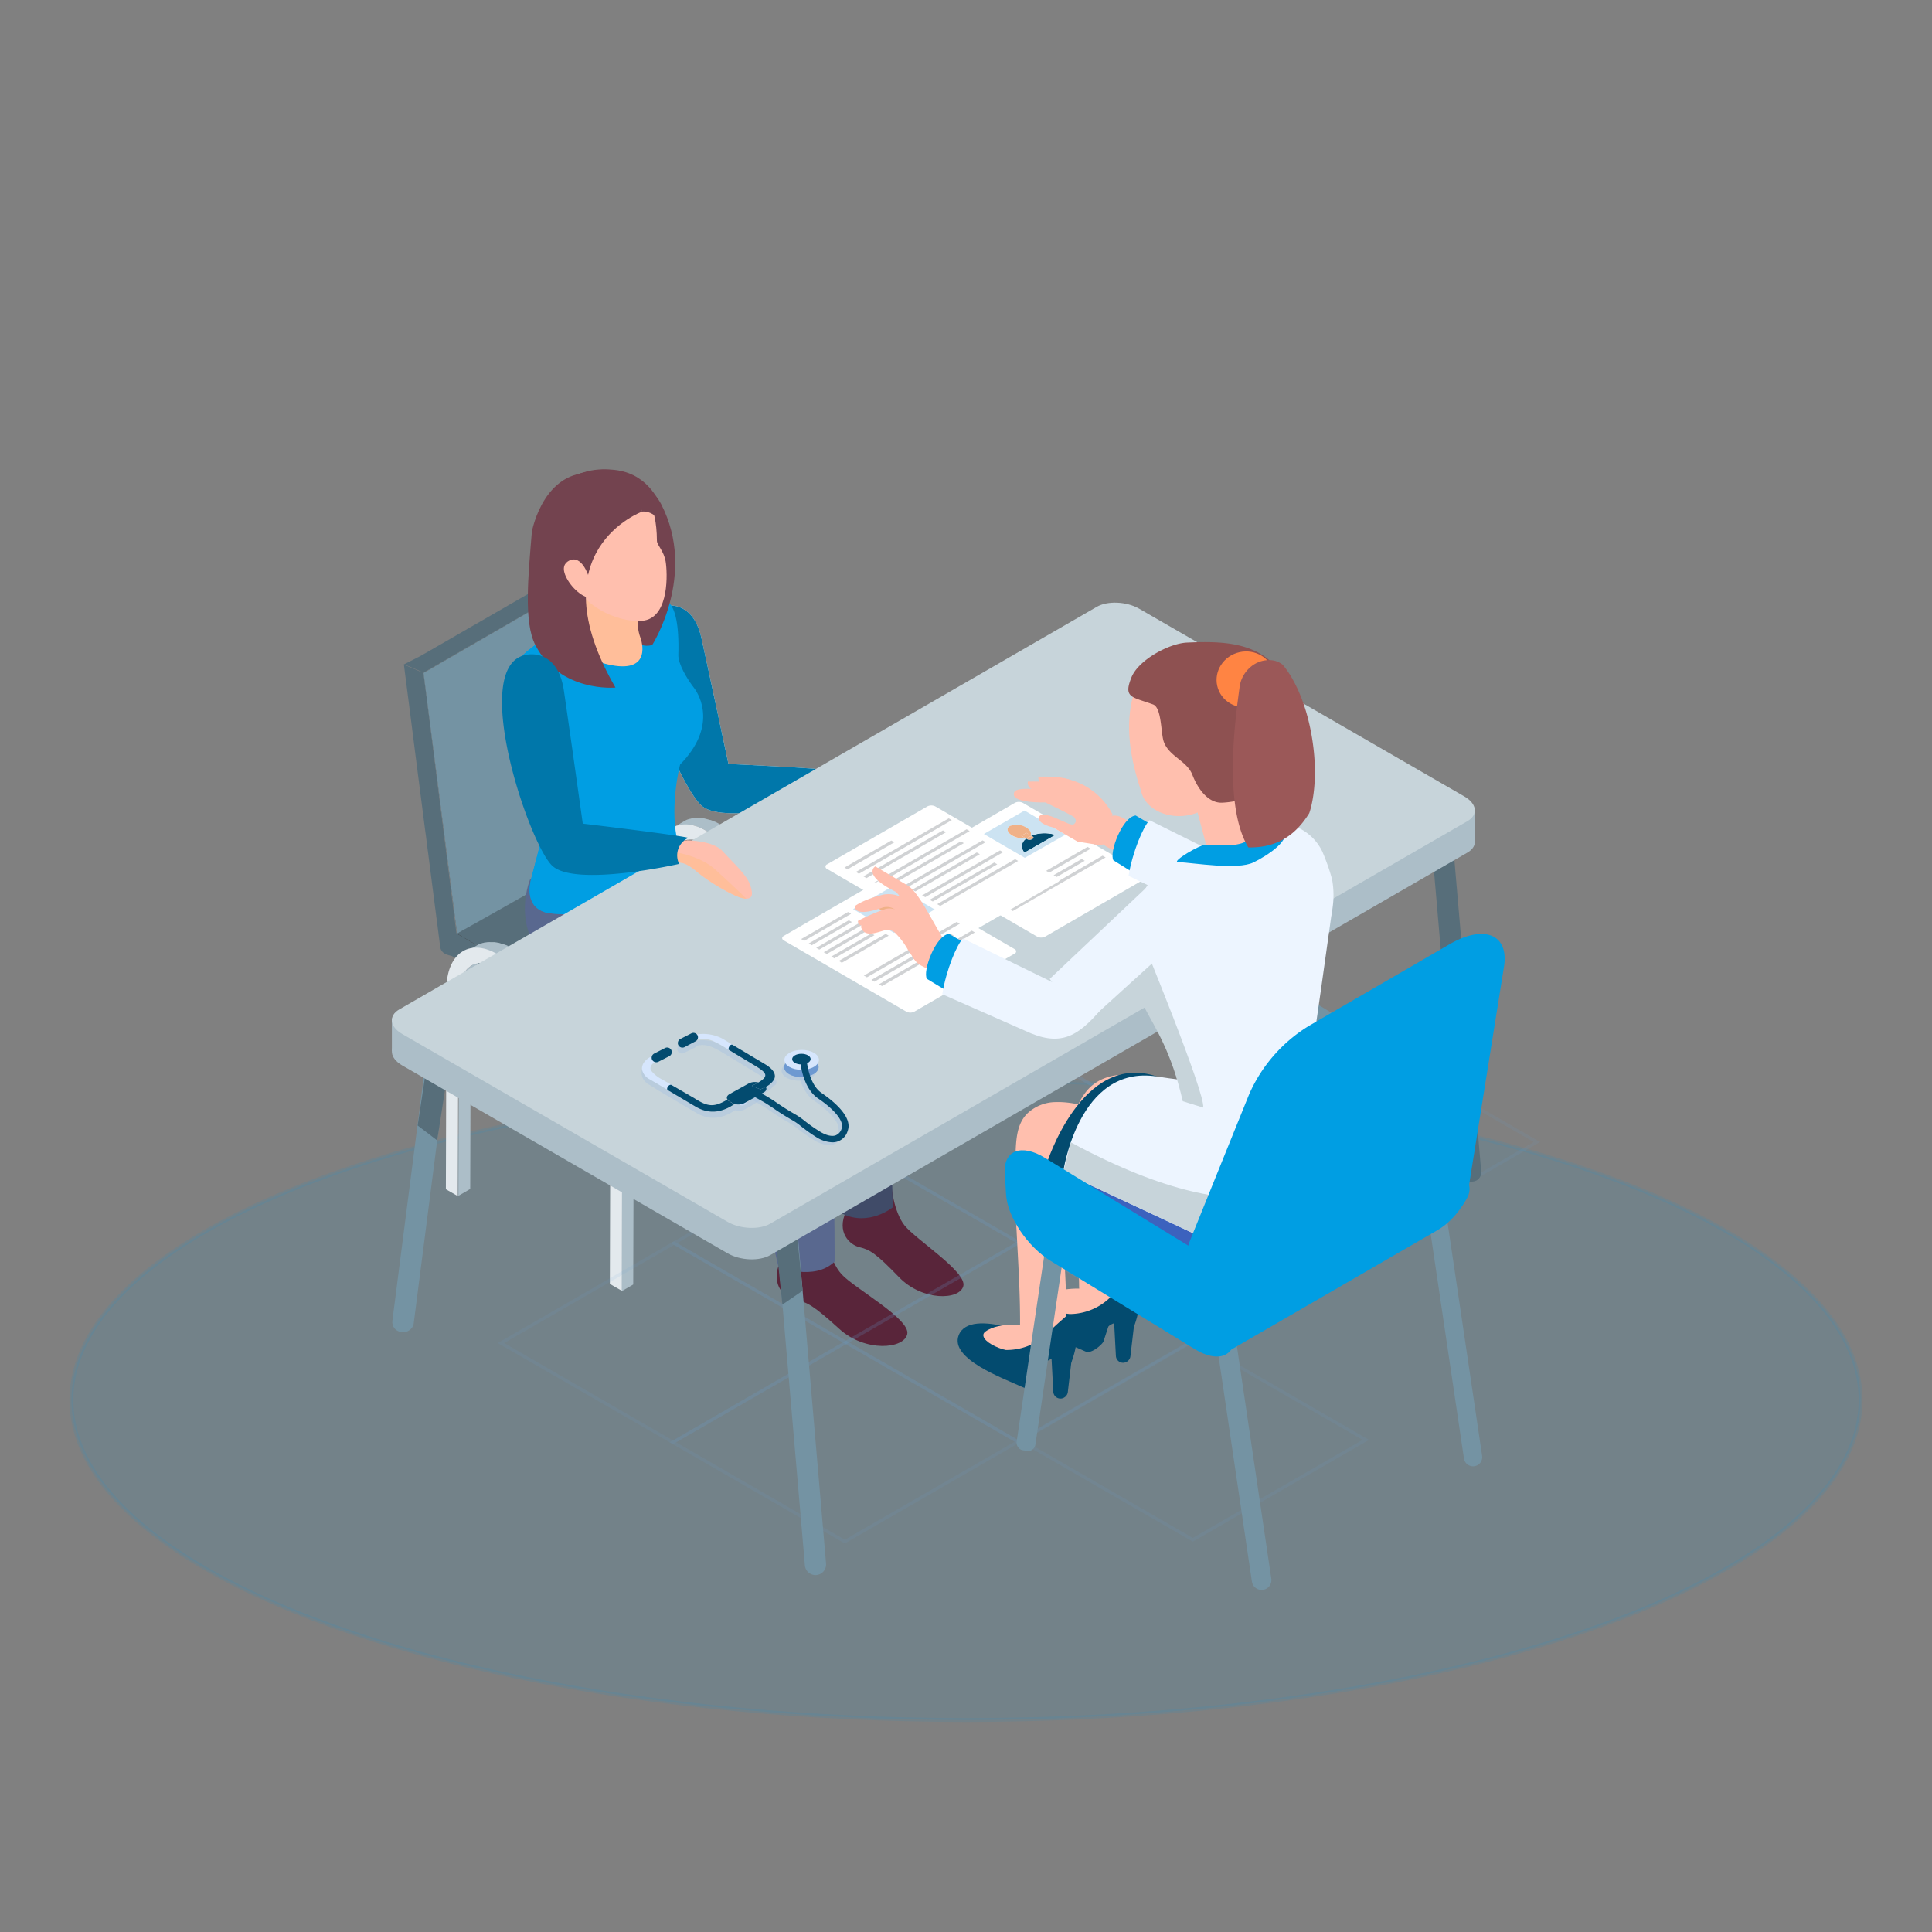 <?xml version="1.0" encoding="UTF-8"?> <svg xmlns="http://www.w3.org/2000/svg" xmlns:xlink="http://www.w3.org/1999/xlink" viewBox="0 0 500 500"><rect x="0" y="0" width="500" height="500" fill="#808080" stroke="none"/><defs><style>.cls-1{fill:none;}.cls-2{isolation:isolate;}.cls-3{fill:#009ee0;stroke:#009ee0;stroke-miterlimit:10;}.cls-3,.cls-31{opacity:0.1;}.cls-4{fill:#343434;}.cls-5{fill:#acbec8;}.cls-6{fill:#e3e9ed;}.cls-7{clip-path:url(#clip-path);}.cls-8{fill:#123466;}.cls-9{fill:#113364;}.cls-10{fill:#113162;}.cls-11{fill:#10305f;}.cls-12{fill:#102f5d;}.cls-13{fill:#0f2e5a;}.cls-14{fill:#0f2c57;}.cls-15{fill:#0f2b55;}.cls-16{fill:#0e2a52;}.cls-17{fill:#0e2850;}.cls-18{fill:#0d274d;}.cls-19{fill:#3f3f3f;}.cls-20{fill:#576e7a;}.cls-21{fill:#7493a3;}.cls-22{fill:#59253a;}.cls-23{fill:#404b68;}.cls-24{fill:#59688f;}.cls-25{fill:#ffbfae;}.cls-26{fill:#f3f3f1;}.cls-27{fill:#07a;}.cls-28{fill:#009ee3;}.cls-29{fill:#73434f;}.cls-30{fill:#ffbe9a;}.cls-31{fill:#66a0d9;}.cls-32{fill:#c7d4da;}.cls-33{fill:#fff;}.cls-34{fill:#cf9976;}.cls-35{fill:#f0b188;}.cls-36{fill:#014b6f;}.cls-37{fill:#cce3f2;}.cls-38{fill:#d0d2d4;}.cls-39{fill:#034b6f;}.cls-40{fill:#3c62be;}.cls-41{fill:#edf5ff;}.cls-42{fill:#8e5151;}.cls-43{fill:#ff8443;}.cls-44{fill:#9b5858;}.cls-45,.cls-48{opacity:0.4;mix-blend-mode:multiply;}.cls-46,.cls-48{fill:#a5c1e1;}.cls-47{fill:#d6e6fd;}.cls-49{fill:#6d99d1;}</style><clipPath id="clip-path"><path class="cls-1" d="M157.64,147q1.86,14.64,3.75,29.25c.64,4.91,1.27,9.8,1.89,14.71q1.89,14.61,3.76,29.25s-.08-.1-.29-.2l-9.27-72.08A1.59,1.59,0,0,0,157.64,147Z"></path></clipPath></defs><title>pacientes</title><g class="cls-2"><g id="wireframe"><ellipse class="cls-3" cx="250" cy="362.31" rx="231.52" ry="82.83"></ellipse><path class="cls-4" d="M175.92,222.61c0-.41.09-.8.16-1.17l0-.17a10.53,10.53,0,0,1,.26-1,1.21,1.21,0,0,0,0-.14,6.61,6.61,0,0,1,.3-.82l.09-.23a6.48,6.48,0,0,1,.34-.64l.14-.25c0-.06.08-.11.11-.16a5.84,5.84,0,0,1,.69-.84,2.61,2.61,0,0,1,.22-.24,5,5,0,0,1,.94-.72L176.19,218a4.93,4.93,0,0,0-.93.72,1.52,1.52,0,0,0-.22.22,7.48,7.48,0,0,0-.7.86l-.08.11s0,0,0,.05a1.58,1.58,0,0,0-.13.26c-.09.16-.2.32-.29.48a.88.88,0,0,1-.05.15c0,.07-.07.16-.1.24l-.15.34c-.06.16-.1.32-.16.49a.29.29,0,0,0,0,.1.31.31,0,0,1,0,.08c-.06.21-.13.42-.17.64s0,.25-.08.37,0,.08,0,.11a.58.58,0,0,1,0,.14c0,.22-.07.42-.09.63s0,.3,0,.46v.05a.41.41,0,0,1,0,.11,6,6,0,0,0,0,.62c0,.21,0,.41,0,.64v0l-.15,51.55,3.06-1.79.14-51.54c0-.47,0-.93.07-1.37A.37.37,0,0,1,175.92,222.61Z"></path><path class="cls-5" d="M218.11,247.78q0-.39,0-.78c0-.07,0-.14,0-.2v-.07a4.63,4.63,0,0,1,0-.51c0-.26-.05-.54-.09-.79a1.88,1.88,0,0,0-.05-.33,1,1,0,0,1,0-.17c0-.12,0-.19,0-.29,0-.27-.09-.53-.15-.81l-.09-.51a.58.58,0,0,1,0-.14.94.94,0,0,1,0-.16c-.06-.28-.13-.56-.2-.82s-.11-.48-.17-.72v0s0,0,0-.08c-.08-.26-.15-.54-.24-.81l-.24-.79s0,0,0-.06,0,0,0,0c-.07-.22-.15-.46-.23-.68s-.18-.49-.28-.74a1.57,1.57,0,0,1-.1-.26.24.24,0,0,0-.05-.1c0-.11-.09-.23-.13-.35s-.21-.46-.3-.69-.17-.39-.26-.57,0,0,0-.05a.2.2,0,0,0,0-.08c-.11-.25-.23-.5-.35-.74l-.39-.78,0,0s0-.05,0-.07c-.21-.37-.41-.72-.6-1.09a1.59,1.59,0,0,1-.15-.21c-.19-.32-.4-.64-.61-1-.11-.16-.2-.34-.31-.5a1,1,0,0,0-.13-.16c-.09-.14-.17-.27-.27-.4l-.39-.56-.41-.52a.5.5,0,0,0-.1-.14l0-.05c-.15-.19-.32-.38-.48-.59l-.47-.56-.07-.07-.09-.09-.31-.36c-.16-.18-.33-.34-.49-.5a2.13,2.13,0,0,0-.26-.26l-.11-.11-.14-.14a6,6,0,0,0-.52-.47c-.16-.16-.34-.31-.5-.45h0l0,0c-.16-.13-.31-.27-.49-.39s-.33-.25-.48-.39l-.22-.15-.13-.08-.16-.12c-.17-.11-.33-.23-.49-.32l-.47-.29a1.25,1.25,0,0,1-.12-.08l-19.63-11.31a3.13,3.13,0,0,0-.36-.22l-.46-.24-.37-.17,0,0-.06,0-.46-.2-.47-.18-.15-.05-.09,0L183,212l-.46-.12-.36-.09-.08,0H182a5.27,5.27,0,0,0-.52-.1l-.48,0H181l-.58,0-.38,0h-.24a6.45,6.45,0,0,0-.73.11H179l-.39.11c-.13,0-.29.06-.44.12l-.07,0a4.62,4.62,0,0,0-1,.48c-1,.58-2.05,1.17-3.07,1.76a6.78,6.78,0,0,1,1-.47c.17-.06.35-.11.55-.16a1.43,1.43,0,0,1,.34-.09,5.51,5.51,0,0,1,.92-.14H177c.32,0,.64,0,1,0h0a8.09,8.09,0,0,1,1.07.15h.07c.35.08.7.17,1.06.28a.47.47,0,0,1,.1.05,9.41,9.41,0,0,1,1.14.43s0,0,0,0a12.86,12.86,0,0,1,1.21.63l19.61,11.33c.43.24.85.51,1.27.8a.35.35,0,0,0,.11.08c.4.29.81.61,1.19.94h0c.4.35.79.7,1.18,1.07a1.42,1.42,0,0,1,.12.13c.36.36.71.72,1.06,1.11a.7.7,0,0,0,.08.1c.36.41.73.84,1.08,1.28a.28.28,0,0,1,0,.08c.28.36.56.74.83,1.13.09.12.18.26.28.38s.26.43.41.65.44.67.65,1,.46.8.69,1.23l.07.13c.27.52.55,1.07.81,1.61l0,.07c.23.52.45,1,.67,1.55a1.72,1.72,0,0,0,.07.21c.21.53.41,1.06.59,1.59l0,.07c.18.55.35,1.12.51,1.68a.75.75,0,0,0,.05.16c.13.55.27,1.08.38,1.61a.9.9,0,0,1,0,.16c.11.53.2,1,.29,1.57a.76.76,0,0,0,0,.21c.07.52.12,1,.15,1.55,0,.06,0,.12,0,.18,0,.54.05,1.11.05,1.65l-.14,51.55,3.06-1.77.15-51.55C218.13,248.26,218.13,248,218.11,247.78Z"></path><path class="cls-6" d="M202.25,226.27c7.09,4.08,12.84,14.86,12.81,24l-.14,51.55-3.07-1.77L212,248.5c0-7.19-4.36-15.58-9.76-18.71l-19.62-11.33c-5.39-3.12-9.81.21-9.83,7.41l-.15,51.55-3.07-1.79.15-51.54c0-9.15,5.81-13.25,12.92-9.15Z"></path><g class="cls-2"><g class="cls-7"><g class="cls-2"><polygon class="cls-8" points="166.75 220 157.48 147.91 157.48 147.91 166.75 220 166.75 220 166.75 220"></polygon><path class="cls-9" d="M166.75,220l-9.27-72.08a.77.77,0,0,0,.07-.16l9.3,72.29-.1,0Z"></path><path class="cls-10" d="M166.85,220l-9.3-72.29a.94.94,0,0,1,0-.09l9.32,72.39Z"></path><path class="cls-11" d="M166.9,220.05l-9.32-72.39a.14.14,0,0,1,0-.09l9.31,72.52,0,0Z"></path><path class="cls-12" d="M166.92,220.09l-9.31-72.52s0-.06,0-.09L167,220.11l-.05,0Z"></path><path class="cls-13" d="M167,220.11l-9.35-72.63a.19.19,0,0,0,0-.08L167,220.12Z"></path><path class="cls-14" d="M167,220.12l-9.35-72.72v-.09L167,220.14s0,0,0,0Z"></path><path class="cls-15" d="M167,220.14l-9.37-72.83v-.07L167,220.15a0,0,0,0,1,0,0Z"></path><path class="cls-16" d="M167,220.15l-9.38-72.91v-.11L167,220.18s0,0,0,0Z"></path><path class="cls-17" d="M167,220.18l-9.39-73.05V147l9.4,73.16Z"></path><path class="cls-18" d="M167,220.18,157.64,147v0l.46,3.63.46,3.65.48,3.64.46,3.66.48,3.66.47,3.67.94,7.34.48,3.68.47,3.68.94,7.35.48,3.67.46,3.67.47,3.66.48,3.67.48,3.66.46,3.64.47,3.65.46,3.63Z"></path></g></g></g><path class="cls-19" d="M157.48,146.5c3.05,23.61,6.91,48.29,10,71.92-15.64,9-32.93,18.78-48.56,27.81-3-23.62-6.23-48.47-9.27-72.08Z"></path><path class="cls-20" d="M157.64,145.73v-.11a.19.19,0,0,0,0-.08.22.22,0,0,1,0-.08.2.2,0,0,0,0-.08.15.15,0,0,0,0-.07.19.19,0,0,0,0-.09.61.61,0,0,1,0-.11l-.06-.11a0,0,0,0,0,0,0h0l-.05-.09a.57.57,0,0,0-.08-.13.76.76,0,0,0-.08-.11h0s-.07-.08-.11-.12a.42.42,0,0,0-.11-.13.12.12,0,0,1-.05,0s0,0,0,0,0,0,0,0a1,1,0,0,0-.16-.12l-.13-.09s0,0,0,0h0a.75.75,0,0,0-.17-.1,1.63,1.63,0,0,0-.19-.09h0l-.55-.22a.58.58,0,0,0-.17-.05l-.2-.07-.21,0h0l-.21,0h-.4l-.21,0-.2,0-.12,0h0l-.06,0-.22.08-.22.11-2.42,1.41-2.43,1.4-2.38,1.37-7.21,4.17-.19.11-.35.2-6.7,3.87-.31.18-.26.15-8.87,5.12-.71.4-2.1,1.22-7.68,4.43h0l-2.44,1.4-.78.45L104.43,172h.13c.19.05.59.19,1.18.42l.55.21,1.29.55.1.06.06,0c.6.26,1.15.52,1.55.73h0l0,0,.26.14,47.88-27.65,0,0v0l0,0s0,0,0,0a0,0,0,0,1,0,0,.1.1,0,0,0,0,0v0s0,0,0,0a0,0,0,0,1,0,0,0,0,0,0,0,0,0s0,0,0,0v0l0,0v-.3Z"></path><path class="cls-20" d="M109.6,174.15l-.13-.07-.12-.06-.1-.05-.08-.05a.2.2,0,0,1-.08,0l-.1,0h0a.26.26,0,0,1-.09-.05l-.12-.06a.59.59,0,0,1-.14-.06l-.17-.08-.21-.09,0,0-.2-.09h0c-.28-.12-.57-.26-.87-.38a0,0,0,0,0,0,0l0,0-.78-.33-.55-.21a4.61,4.61,0,0,0-1.31-.43c.27,2.19.65,5.09.93,7.27l.94,7.31.93,7.33,2.64,20.52.21,1.53.46,3.66.12.83c.74,5.84,1.49,11.65,2.24,17.47h0V238c.31,2.39.61,4.79.92,7.18a2.31,2.31,0,0,0,1.48,1.76l.54.21a3.14,3.14,0,0,0,.77.17l0,0h0a2.11,2.11,0,0,0,.36,0s.06,0,.1,0h.14l.19,0h0l.09,0,.08,0h.07l.18-.08.08,0,0,0s0,0,0,0a.35.35,0,0,0,.13-.08l.1-.06s0,0,.08-.07h0l.08-.06a.27.27,0,0,1,.07-.08s0,0,.08-.07l0-.06a0,0,0,0,0,0,0l0,0,.11-.16a.71.71,0,0,0,.08-.15Z"></path><path class="cls-20" d="M170,272.4v-.64l-52.24-30.42c-.12,0-.32.75-.44.78s1.05.11,1,.12h0l0,0a.29.29,0,0,0-.1,0s-.06,0-.1,0l-.1.06s0,0,0,0h0l-.06,0a.24.24,0,0,0-.11.06s-.07,0-.11.09l-.09.06v0h0l-.13.13-.14.16s0,0,0,0a.08.08,0,0,1,0,0,1.26,1.26,0,0,0-.11.17l-.08.13-.07.12a.15.15,0,0,1,0,.07.58.58,0,0,0,0,.14,1.66,1.66,0,0,0-.12.31.43.43,0,0,0,0,.07v.09a3.51,3.51,0,0,0-.11.8v.67c0,1.11-2.06.93-1.32,1.37,1,.53,4.47,2.23,5.41,2.78l2.33,1.33,2.58,1.5,2.61,1.5,1.31.75c1.34.79,2.69,1.56,4,2.33l2.49,1.45,2.62,1.51,2.62,1.51,2.62,1.51,2.62,1.52,2.62,1.51,2.61,1.5,2.62,1.51,2.41,1.39c.13.09.25.15.38.23l2.42,1.39,2.62,1.51,2.58,1.49,2.59,1.51,2.59,1.48V272.4Z"></path><path class="cls-20" d="M218,243.87c-15.65,9.08-32.36,18.8-48,27.89-16.72-9.65-35-20.48-51.71-30.13,15.65-9.09,32.83-18.25,48.48-27.34Z"></path><path class="cls-20" d="M220.11,246.36a2,2,0,0,0,0-.24.35.35,0,0,1,0-.06v0a.53.53,0,0,1,0-.12,1,1,0,0,1-.05-.22s0-.07,0-.11a.07.07,0,0,0,0-.06v0a1.54,1.54,0,0,1-.08-.19c0-.06-.05-.11-.07-.17l0,0v0s0-.06-.06-.09a.8.8,0,0,1-.08-.16.22.22,0,0,1-.09-.1s0,0,0,0h0s0,0,0-.06-.06-.07-.08-.11l-.08-.07a.46.46,0,0,0-.07-.07.1.1,0,0,0,0,0,.27.27,0,0,0-.08-.07l-.06,0-.08,0s-.06-.06-.11-.06a.15.15,0,0,0-.09-.06.27.27,0,0,0-.12-.06l-.07,0,0,0h-.05l-.06,0H218l-48,27.89h0v.61h0v5.77l2.41-1.41,1.58-.91,8.08-4.69.08,0,2.45-1.43,2.46-1.42,1.45-.85,2.93-1.7.53-.31.23-.13c2.38-1.37,4.76-2.77,7.14-4.16l4.92-2.85,9.77-5.68,4.83-2.81a2,2,0,0,0,.52-.4h0s0,0,0,0a1.14,1.14,0,0,0,.15-.16c0-.08.09-.14.13-.22a.75.75,0,0,0,.09-.15s0,0,0,0,0,0,0,0,0-.15.08-.23a1,1,0,0,0,.09-.22.78.78,0,0,0,.05-.18s0,0,0-.06h0a1.28,1.28,0,0,0,.06-.23,1.06,1.06,0,0,0,0-.25,1.14,1.14,0,0,0,0-.26h0v-.69A.9.9,0,0,0,220.11,246.36Z"></path><polygon class="cls-21" points="157.51 146.44 109.6 174.15 118.29 241.63 166.77 214.28 157.51 146.44"></polygon><path class="cls-22" d="M230.7,306.82s.52,6.69,3.4,10.32,16.23,12.06,15.2,15.73-10.65,3.86-16.63-2.33-7.59-7.15-10.16-7.74-6.2-3.88-3.45-9.5C219.06,313.3,227.32,311.09,230.7,306.82Z"></path><path class="cls-22" d="M213.56,319.2s1,7,4.24,10.58,17.82,11.56,17,15.47-10.91,4.75-17.59-1.33-8.42-7-11.15-7.43-6.78-3.66-4.27-9.71C201.78,326.78,210.29,323.9,213.56,319.2Z"></path><path class="cls-23" d="M178.31,218.91s48.27,27.05,51.18,35.57c4.2,12.23,3.42,20.54,1.4,50.87l.13,7.13s-6.2,5-13,1.63c-2.09-1.06.06-21-3.31-32.14,0,0-1-13.19,0-16.69,0,0-39-13.51-48.05-21.85S178.31,218.91,178.31,218.91Z"></path><path class="cls-24" d="M137.25,227.42s-7.67,17.37,12.76,27.91c21.69,11.2,44.64,24.75,44.64,24.75s-.59,13.68,1.1,22c2.31,11.18,5.7,25.78,5.7,25.78s9.3,3.77,14.54-1.35c0,0,.49-53.76-5.83-59.81s-37.91-30.08-37.91-30.08l3.58-17.08Z"></path><path class="cls-5" d="M121.77,254.53a10.48,10.48,0,0,1,.15-1.16.85.85,0,0,0,0-.17c.08-.36.15-.71.26-1a.66.66,0,0,0,0-.15c.11-.28.2-.55.31-.8a.75.75,0,0,1,.1-.24,6.42,6.42,0,0,1,.33-.64c0-.09.08-.18.13-.25s.07-.11.12-.17a6.5,6.5,0,0,1,.69-.86,1.61,1.61,0,0,1,.23-.22,4.42,4.42,0,0,1,.93-.71q-1.53.87-3.06,1.77a5.34,5.34,0,0,0-.94.72c-.08.07-.14.15-.23.23a5.85,5.85,0,0,0-.68.86.87.87,0,0,0-.09.11l0,0-.14.27a4.67,4.67,0,0,0-.27.49,1.39,1.39,0,0,0-.06.13c0,.08-.07.17-.11.26s-.1.21-.14.33-.11.33-.16.5a.51.51,0,0,0,0,.1.41.41,0,0,0,0,.08c-.06.21-.11.42-.16.64s0,.25-.07.36a.79.79,0,0,1,0,.13.79.79,0,0,1,0,.13c0,.21-.06.42-.09.64s0,.29,0,.45a.43.43,0,0,1,0,0c0,.05,0,.09,0,.12,0,.21,0,.41-.05.62s0,.41,0,.63v0l-.14,51.75,3.06-1.78.15-51.74c0-.47,0-.94.06-1.38A.5.5,0,0,1,121.77,254.53Z"></path><path class="cls-5" d="M164.12,279.79c0-.24,0-.51,0-.77a1.36,1.36,0,0,0,0-.2.22.22,0,0,1,0-.08c0-.16,0-.33,0-.5s-.05-.53-.09-.79,0-.22,0-.33a.59.59,0,0,1,0-.17,2.26,2.26,0,0,0,0-.29c0-.28-.09-.55-.14-.82a2.46,2.46,0,0,0-.11-.51c0-.05,0-.09,0-.13a.57.57,0,0,0,0-.18c-.07-.28-.12-.54-.18-.82s-.14-.47-.2-.71c0,0,0,0,0,0s0,0,0-.08c-.07-.28-.15-.54-.23-.82l-.26-.8s0,0,0-.05,0,0,0,0c-.07-.21-.14-.45-.23-.68s-.17-.5-.27-.75a1.45,1.45,0,0,1-.1-.25.18.18,0,0,1,0-.11,2,2,0,0,1-.14-.34c-.1-.24-.2-.47-.32-.71l-.24-.55a.25.25,0,0,1,0-.07s0-.05,0-.06c-.12-.26-.23-.51-.36-.76s-.26-.51-.4-.77l0-.05s0,0,0-.07l-.61-1.08a1.42,1.42,0,0,1-.14-.23c-.19-.33-.4-.64-.6-.95s-.21-.35-.32-.51a.82.82,0,0,1-.11-.17c-.1-.14-.2-.25-.29-.4s-.26-.38-.39-.55-.27-.36-.41-.53l-.09-.15s0,0,0,0c-.15-.2-.33-.41-.49-.61l-.47-.55a.31.31,0,0,1-.07-.09s-.05,0-.09-.08l-.31-.36c-.18-.17-.32-.34-.5-.51s-.17-.17-.25-.26a.6.6,0,0,1-.12-.11.81.81,0,0,0-.14-.12,5.9,5.9,0,0,0-.51-.49c-.17-.15-.33-.31-.51-.45h0l0,0c-.15-.13-.31-.26-.48-.38l-.5-.39a1.28,1.28,0,0,0-.21-.14l-.13-.09-.17-.14-.48-.31a3.5,3.5,0,0,0-.49-.29l-.1-.08-19.71-11.36-.35-.21-.47-.23-.37-.18-.05,0a.09.09,0,0,0-.06,0c-.15,0-.31-.13-.45-.19l-.47-.18-.15,0-.1,0-.23-.08a3.62,3.62,0,0,0-.47-.13c-.12,0-.24,0-.36-.08h-.14l-.5-.09-.5,0h-.06l-.57,0a2.22,2.22,0,0,0-.37,0h-.24l-.74.1s0,0-.06,0a3.49,3.49,0,0,0-.38.1c-.15,0-.3.07-.45.12s0,0-.08,0a4.91,4.91,0,0,0-1,.46l-3.07,1.79a6.19,6.19,0,0,1,1-.48l.57-.17.34-.1a9.26,9.26,0,0,1,.92-.13h.12a8,8,0,0,1,1,0h0c.34,0,.69.09,1.06.16H125c.34.07.7.18,1.07.29l.08,0c.39.14.76.29,1.15.47h0a11.53,11.53,0,0,1,1.2.63l19.71,11.37a14.15,14.15,0,0,1,1.26.81l.11.08c.42.3.82.61,1.22.93v0c.41.34.79.7,1.18,1.07l.13.12c.36.35.72.74,1.06,1.13l.08.08c.37.42.74.87,1.08,1.31l.05.05c.28.38.56.75.83,1.14.1.13.19.27.28.4s.28.42.43.63.43.7.64,1,.46.8.69,1.22a1,1,0,0,0,.08.11c.29.55.55,1.09.8,1.64,0,0,0,0,0,.08.24.5.47,1,.67,1.55a1.76,1.76,0,0,1,.09.2c.22.54.43,1.07.59,1.6a.19.19,0,0,1,0,.08c.2.54.36,1.11.52,1.69a.38.38,0,0,1,.05.16c.14.54.27,1.06.39,1.59a1.41,1.41,0,0,1,0,.18c.12.54.21,1.05.29,1.58,0,.06,0,.14,0,.2q.12.78.18,1.56a1,1,0,0,1,0,.18c0,.55.05,1.11.05,1.66l-.14,51.74,3.06-1.77.15-51.74Z"></path><path class="cls-6" d="M148.2,258.21c7.12,4.11,12.89,14.92,12.85,24.1l-.14,51.74-3.08-1.77.15-51.74c0-7.23-4.38-15.67-9.8-18.79l-19.69-11.38c-5.42-3.11-9.85.22-9.87,7.43l-.14,51.75-3.09-1.78.15-51.73c0-9.19,5.85-13.31,13-9.2Z"></path><path class="cls-25" d="M212.23,200.89s6.3-2.72,9.74-1.06,5.83,1.88,7.69,4,.69,3.8-1.52,4.23a22.29,22.29,0,0,1-9.92-1.1c-3.84-1.22-4.23-.6-5.36-.52S209.57,203.72,212.23,200.89Z"></path><path class="cls-26" d="M170.87,157.15c3.13-1.16,8.74-.62,10.65,7.95s7,32.61,7,32.61,23.69,1.1,26.39,1.65c0,0-4,3.12-1.72,7.45,0,0-25.38,6.83-31.47,1.84S158.12,161.89,170.87,157.15Z"></path><path class="cls-27" d="M170.87,157.15c3.13-1.16,8.74-.62,10.65,7.95s7,32.61,7,32.61,23.69,1.1,26.39,1.65c0,0-4,3.12-1.72,7.45,0,0-25.38,6.83-31.47,1.84S158.12,161.89,170.87,157.15Z"></path><path class="cls-28" d="M131.87,173.47s7.87-13.62,39.16-18.08c0,0,5-2.09,4.52,14.1-.08,2.33,2.35,6.33,4,8.45s6,10.21-3.54,19.92c0,0-3.77,14.47.72,23.76,3.36,6.95-16.65,16.47-34.17,14.77-2.16-.21-6.94-1.63-5.05-9.13s6.34-20.67,2.82-34.53S129.52,180.51,131.87,173.47Z"></path><path class="cls-28" d="M131.87,173.47c-2.35,7,4.92,5.4,8.45,19.26s-.94,27-2.82,34.53,2.89,8.92,5.05,9.13a55,55,0,0,0,8.8.09c-6.14-13.46,1.73-37.86,2.12-51.34.41-14.26-12.52-19.84-12.53-19.85C134.1,169.6,131.87,173.47,131.87,173.47Z"></path><path class="cls-29" d="M165.43,130.27s-2,16.18-3,31.6c-.13,2.22,2.25,6.13,6.35,5.07,0,0,11.69-18.27,2.34-36.44-3-5.75-13.67-13.83-25.88-5.35Z"></path><path class="cls-30" d="M168.75,151.48s-5.62,6.54-3,13.58c.7,1.94,2.45,9.89-9.57,6.6,0,0-12.47-6.37-8.72-10.14,2.52-2.51,4.94-6.13,1.33-19.07Z"></path><path class="cls-30" d="M147.43,161.52a2.06,2.06,0,0,0-.63,1.25c11.49,2.34,19.4-5.71,19.4-5.71L151.35,143.8h0s-.75.51-1.9,1.36C152,155.91,149.76,159.2,147.43,161.52Z"></path><path class="cls-25" d="M166.53,128.65s3.4,1.19,3.48,11.3c0,1.12,1.8,2.61,2.26,5.38s1,14.07-5.49,15.25c-4.72.84-16.4-2.17-20.27-13.53S152.37,121.11,166.53,128.65Z"></path><path class="cls-29" d="M166.2,132.4s-27.53,10-6.92,45.54c0,0-14.35,1.36-20.73-11-3.07-5.95-1.84-17.95-.9-29.37,0,0,3.21-17.6,17.92-14.94C155.57,122.63,165.32,126.36,166.2,132.4Z"></path><path class="cls-29" d="M166.2,132.4s4.83-.9,7.17,8c0,0-.76-25-24.47-17.49C148.9,122.88,163,123.58,166.2,132.4Z"></path><path class="cls-25" d="M152.27,149s-1.76-5.6-5-3.9c-1,.54-2.12,1.7-.59,4.58s4.71,5.52,7.25,5.21Z"></path><path class="cls-31" d="M218.62,244.34,264,218.12l.22-.13,45.34,26.18-45.41,26.22-.21.13ZM264.25,219l-43.93,25.37L264,269.53l43.92-25.36Z"></path><path class="cls-31" d="M173.84,270.19,219.26,244l.21-.13L264.82,270,219.4,296.24l-.21.13Zm45.63-25.36-43.92,25.36,43.64,25.2L263.12,270Z"></path><path class="cls-31" d="M263.12,270l45.41-26.21.21-.13,45.35,26.18-45.41,26.22-.22.13Zm45.62-25.36L264.82,270l43.64,25.2,43.93-25.36Z"></path><path class="cls-31" d="M218.34,295.88l45.41-26.22.22-.13,45.34,26.18L263.9,321.93l-.21.13ZM264,270.52,220,295.88l43.65,25.2,43.92-25.37Z"></path><path class="cls-31" d="M173.57,321.73,219,295.51l.21-.12,45.35,26.18-45.42,26.22-.21.12Zm45.62-25.36-43.92,25.36,43.64,25.2,43.93-25.36Z"></path><path class="cls-31" d="M128.79,347.58l45.41-26.22.22-.12,45.34,26.18-45.41,26.22-.21.12Zm45.63-25.36-43.93,25.36,43.65,25.2,43.92-25.36Z"></path><path class="cls-31" d="M307.61,295.71,353,269.5l.21-.13,45.35,26.18-45.42,26.22-.21.13Zm45.63-25.36-43.93,25.36L353,320.91l43.92-25.36Z"></path><path class="cls-31" d="M262.84,321.57l45.41-26.22.21-.13,45.35,26.18L308.4,347.62l-.22.13Zm45.62-25.36-43.92,25.36,43.64,25.2,43.93-25.37Z"></path><path class="cls-31" d="M218.06,347.42l45.42-26.22.21-.12L309,347.26l-45.41,26.22-.21.12Zm45.63-25.36-43.93,25.36,43.65,25.2,43.92-25.36Z"></path><path class="cls-31" d="M173.29,373.27l45.41-26.22.21-.12,45.35,26.18-45.41,26.22-.22.12Zm45.62-25.36L175,373.27l43.64,25.2,43.93-25.36Z"></path><path class="cls-31" d="M263.34,372.8l45.41-26.22.21-.12,45.35,26.18L308.9,398.86l-.22.12ZM309,347.44,265,372.8,308.68,398l43.93-25.36Z"></path><rect class="cls-21" x="67.49" y="300.47" width="83.62" height="5.56" rx="2.55" transform="translate(-205.4 373.03) rotate(-82.68)"></rect><path class="cls-21" d="M211.27,407.62h0a2.76,2.76,0,0,0,2.51-3L203,279a2.76,2.76,0,0,0-3-2.51h0a2.76,2.76,0,0,0-2.51,3l10.82,125.66A2.76,2.76,0,0,0,211.27,407.62Z"></path><rect class="cls-20" x="373.88" y="208.49" width="5.51" height="97.48" rx="2.37" transform="translate(-20.69 33.28) rotate(-4.92)"></rect><polygon class="cls-20" points="202.48 337.63 207.72 334.04 206.22 318.95 200.64 319.82 202.48 337.63"></polygon><polygon class="cls-20" points="113.14 295.13 108.09 291.28 110.36 276.28 115.89 277.44 113.14 295.13"></polygon><rect class="cls-5" x="367.04" y="209.29" width="14.61" height="8.48" transform="translate(748.69 427.06) rotate(-180)"></rect><rect class="cls-5" x="101.41" y="263.54" width="14.61" height="8.48" transform="translate(217.44 535.56) rotate(-180)"></rect><path class="cls-5" d="M199.35,324.82,379.78,220.64c2.83-1.63,2.48-4.48-.79-6.37L294.8,165.66c-3.27-1.88-8.21-2.09-11-.46L103.32,269.38c-2.82,1.63-2.47,4.49.8,6.37l84.19,48.61C191.58,326.25,196.52,326.45,199.35,324.82Z"></path><path class="cls-32" d="M199.35,316.68,379.78,212.51c2.83-1.64,2.48-4.49-.79-6.38L294.8,157.52c-3.27-1.88-8.21-2.09-11-.45L103.32,261.24c-2.82,1.63-2.47,4.49.8,6.37l84.19,48.61C191.58,318.11,196.52,318.31,199.35,316.68Z"></path><path class="cls-33" d="M236.71,222.79c-.57.33-.58.86,0,1.19l31.7,18.42a2.3,2.3,0,0,0,2.06,0l25.93-15a.63.63,0,0,0,0-1.2l-31.7-18.42a2.27,2.27,0,0,0-2.06,0Z"></path><g class="cls-2"><path class="cls-34" d="M267.38,216.57h0l-.07,0S267.37,216.55,267.38,216.57Z"></path><path class="cls-35" d="M265.62,215.54l-1.3.75,1.05.61.2.12.44.26c-.26-.15-.18-.44.19-.65a1.27,1.27,0,0,1,1.12-.11l-.45-.26-.18-.1Z"></path><path class="cls-35" d="M266.2,216.63c-.37.21-.45.5-.19.65l.08,0a1.36,1.36,0,0,0,1-.15c.33-.18.43-.44.25-.6,0,0,0,0-.06,0A1.27,1.27,0,0,0,266.2,216.63Z"></path><path class="cls-36" d="M266.87,216.26l.52.3c.17.17.07.43-.26.61a1.36,1.36,0,0,1-1,.15l-.08,0-.44-.26a2.28,2.28,0,0,0-.43,3.6l8-4.59A9.56,9.56,0,0,0,266.87,216.26Z"></path><path class="cls-37" d="M275.75,216,265.22,222l-10.6-6.16,10.53-6.07Zm-2.65.07a9.56,9.56,0,0,0-6.23.23l-.18-.1c.33-.59-.07-1.39-1.11-2a4.73,4.73,0,0,0-4.23-.38c-1,.57-.71,1.67.63,2.45a5.46,5.46,0,0,0,3.39.66l.2.12a2.28,2.28,0,0,0-.43,3.6l8-4.59Z"></path><path class="cls-35" d="M261.35,213.79c-1,.57-.71,1.67.63,2.45a5.46,5.46,0,0,0,3.39.66l-1.05-.61,1.3-.75,1.07.62c.33-.59-.07-1.39-1.11-2A4.73,4.73,0,0,0,261.35,213.79Z"></path><path class="cls-34" d="M266.08,217.32h0l-.08,0Z"></path><polygon class="cls-38" points="243.14 224.76 243.93 225.22 254.31 219.23 253.52 218.77 243.14 224.76"></polygon><polygon class="cls-38" points="245.09 225.89 245.88 226.35 258 219.35 257.21 218.89 245.09 225.89"></polygon><polygon class="cls-38" points="247.03 227.02 247.83 227.48 259.95 220.48 259.16 220.02 247.03 227.02"></polygon><polygon class="cls-38" points="248.98 228.16 249.77 228.62 260.15 222.62 259.36 222.16 248.98 228.16"></polygon><polygon class="cls-38" points="250.93 229.29 251.72 229.75 263.85 222.75 263.05 222.29 250.93 229.29"></polygon><polygon class="cls-38" points="257.42 233.06 258.21 233.52 282.25 219.65 281.45 219.18 257.42 233.06"></polygon><polygon class="cls-38" points="259.37 234.19 260.16 234.65 280.74 222.77 279.94 222.31 259.37 234.19"></polygon></g><polygon class="cls-38" points="241.19 223.63 241.98 224.09 254.11 217.09 253.32 216.63 241.19 223.63"></polygon><polygon class="cls-38" points="261.31 235.32 262.11 235.78 286.14 221.91 285.35 221.45 261.31 235.32"></polygon><path class="cls-33" d="M214.06,223.69a.64.64,0,0,0,0,1.2l31.7,18.42a2.27,2.27,0,0,0,2.06,0l25.93-15a.63.63,0,0,0,0-1.19l-31.69-18.42a2.27,2.27,0,0,0-2.06,0Z"></path><g class="cls-2"><path class="cls-34" d="M244.74,217.47h0l-.07,0Z"></path><polygon class="cls-38" points="234.77 233.96 235.57 234.43 259.6 220.55 258.8 220.09 234.77 233.96"></polygon><polygon class="cls-38" points="236.72 235.1 237.51 235.56 258.09 223.68 257.3 223.22 236.72 235.1"></polygon><polygon class="cls-38" points="230.26 231.36 231.06 231.82 255.09 217.95 254.29 217.49 230.26 231.36"></polygon><polygon class="cls-38" points="232.21 232.49 233.01 232.95 253.58 221.07 252.79 220.61 232.21 232.49"></polygon><polygon class="cls-38" points="226.13 228.49 226.92 228.96 250.95 215.08 250.16 214.62 226.13 228.49"></polygon><polygon class="cls-38" points="228.07 229.63 228.87 230.09 249.44 218.21 248.65 217.75 228.07 229.63"></polygon><polygon class="cls-38" points="221.5 225.66 222.29 226.13 246.32 212.25 245.53 211.79 221.5 225.66"></polygon><polygon class="cls-38" points="223.45 226.8 224.24 227.26 244.82 215.38 244.03 214.91 223.45 226.8"></polygon></g><polygon class="cls-38" points="218.54 224.53 219.34 224.99 231.46 217.99 230.67 217.53 218.54 224.53"></polygon><polygon class="cls-38" points="238.67 236.23 239.46 236.69 263.49 222.81 262.7 222.35 238.67 236.23"></polygon><path class="cls-33" d="M202.86,242.2c-.57.33-.58.86,0,1.19l31.7,18.42a2.27,2.27,0,0,0,2.06,0l25.93-15a.63.63,0,0,0,0-1.19l-31.7-18.42a2.27,2.27,0,0,0-2.06,0Z"></path><g class="cls-2"><path class="cls-34" d="M233.53,236h0l-.07,0A.15.15,0,0,1,233.53,236Z"></path><path class="cls-35" d="M231.78,234.94l-1.31.76,1.05.61.2.12.44.25c-.26-.15-.18-.44.19-.65a1.3,1.3,0,0,1,1.12-.1l-.45-.26-.18-.1Z"></path><path class="cls-35" d="M232.35,236c-.37.21-.45.5-.19.65l.08,0a1.36,1.36,0,0,0,1-.14c.33-.19.43-.45.25-.6a.15.15,0,0,0-.06,0A1.3,1.3,0,0,0,232.35,236Z"></path><path class="cls-36" d="M233,235.67l.52.3c.17.16.07.42-.26.61a1.36,1.36,0,0,1-1,.14l-.08,0-.44-.25a2.28,2.28,0,0,0-.43,3.6l8-4.6A9.63,9.63,0,0,0,233,235.67Z"></path><path class="cls-37" d="M241.9,235.37l-10.52,6.07-10.61-6.16,10.53-6.08Zm-2.65.06a9.63,9.63,0,0,0-6.23.24l-.18-.1c.33-.6-.07-1.39-1.11-2a4.76,4.76,0,0,0-4.23-.37c-1,.57-.71,1.67.63,2.45a5.46,5.46,0,0,0,3.39.66l.2.12a2.28,2.28,0,0,0-.43,3.6l8-4.6Z"></path><path class="cls-35" d="M227.5,233.2c-1,.57-.71,1.67.63,2.45a5.46,5.46,0,0,0,3.39.66l-1.05-.61,1.31-.76,1.06.63c.33-.6-.07-1.39-1.11-2A4.76,4.76,0,0,0,227.5,233.2Z"></path><path class="cls-34" d="M232.23,236.73h0l-.08,0Z"></path><polygon class="cls-38" points="209.29 244.17 210.08 244.63 220.46 238.63 219.67 238.17 209.29 244.17"></polygon><polygon class="cls-38" points="211.24 245.3 212.03 245.76 224.15 238.76 223.36 238.3 211.24 245.3"></polygon><polygon class="cls-38" points="213.18 246.43 213.98 246.89 226.1 239.89 225.31 239.43 213.18 246.43"></polygon><polygon class="cls-38" points="215.13 247.56 215.92 248.02 226.31 242.03 225.51 241.57 215.13 247.56"></polygon><polygon class="cls-38" points="217.08 248.69 217.87 249.16 230 242.15 229.2 241.69 217.08 248.69"></polygon><polygon class="cls-38" points="223.57 252.47 224.36 252.93 248.4 239.06 247.6 238.59 223.57 252.47"></polygon><polygon class="cls-38" points="225.52 253.6 226.31 254.06 246.89 242.18 246.09 241.72 225.52 253.6"></polygon></g><polygon class="cls-38" points="207.34 243.03 208.13 243.5 220.26 236.5 219.47 236.03 207.34 243.03"></polygon><polygon class="cls-38" points="227.47 254.73 228.26 255.19 252.29 241.32 251.5 240.85 227.47 254.73"></polygon><path class="cls-25" d="M317.25,290.68c-6.3-4.74-13.26-9.75-21-11.85-5.18-1.4-11.33-.94-15,3.49-3.47,4.22-4.29,9.66-4.43,15a128,128,0,0,0,1,16.37c.64,6.38,1.4,12.77,1.45,19.19a6,6,0,0,0,12,0c-.08-10.89-2.21-21.65-2.43-32.52a55.93,55.93,0,0,1,.26-6.73c.06-.61-.31,1.94-.08.66,0-.22.07-.44.11-.66.09-.49.2-1,.33-1.47a11.7,11.7,0,0,1,.35-1.15c.1-.28.47-1.18,0,.05s-.13.31,0,0,.36-.65.56-1c.5-.84-.37.62-.57.7.13-.06.3-.36.4-.47s.27-.25.39-.38c.75-.75-1.3.88-.69.52l.94-.56c.63-.37-1.79.64-.86.37l.55-.17c.18,0,.35-.07.52-.12.92-.23-2,.17-.77.11.43,0,.85,0,1.28,0l.64.05c.66,0-2-.32-.58-.07a21.71,21.71,0,0,1,3.89,1.14l.43.17c.95.36-1.48-.67-.54-.23.38.19.77.35,1.16.53.83.4,1.66.83,2.47,1.27A101.69,101.69,0,0,1,311.2,301a6,6,0,0,0,4.62.6,6,6,0,0,0,4.19-7.38,7,7,0,0,0-2.76-3.58Z"></path><path class="cls-39" d="M287.76,340.49l-2.22,6.8c-.76,1.14-3.28,3.08-4.53,2.51-5.18-2.35-19.06-7.36-16.71-13.47,3-7.69,22.56,1.37,22.56,1.37Z"></path><path class="cls-25" d="M282.69,333.69s-7.81-1.05-11.42,1.58c-1.42,1-.11,2.63,2.46,3.84,5,2.39,10.88,1.7,13.67-2.18l1.8-1.08Z"></path><path class="cls-39" d="M294.43,335,292.55,351a1.85,1.85,0,0,1-.76,1.29h0a1.86,1.86,0,0,1-3-1.41l-.71-13.38a1.85,1.85,0,0,1,.52-1.39l2.6-2.69A1.86,1.86,0,0,1,294.43,335Z"></path><path class="cls-39" d="M292.58,331s4.69,3.4.46,13.39c-.05.13-.08.53-.17.41-4.15-5.51-7.33,0-7.33,0l-11.67-5a15.14,15.14,0,0,0,13.89-4.48C289.41,333.65,292.58,331,292.58,331Z"></path><path class="cls-39" d="M271.56,349.75l-2.22,6.8c-.76,1.14-3.28,3.07-4.53,2.51-5.18-2.36-19.06-7.37-16.71-13.48,3-7.68,22.56,1.38,22.56,1.38Z"></path><path class="cls-25" d="M266.49,343s-7.81-1.06-11.42,1.58c-1.42,1-.11,2.63,2.46,3.84,5.05,2.38,10.88,1.7,13.67-2.19l1.8-1.07Z"></path><path class="cls-25" d="M308.86,292.28c-1-.07-2.07-.16-3.1-.27q-.64-.06-1.29-.15c-.28,0-.58-.09-.86-.1.36,0,1.13.16.33,0-1.89-.29-3.77-.61-5.64-1-3.33-.68-6.63-1.52-9.91-2.41-4.78-1.31-10-3.27-15-3.13a10.77,10.77,0,0,0-7.48,2.91c-2.33,2.28-2.79,5.41-3,8.49a174.59,174.59,0,0,0,.17,21.7c.42,8.52,1,17.05.9,25.59a6.05,6.05,0,0,0,6,6,6.12,6.12,0,0,0,6-6c.23-14.42-1.69-28.79-1.28-43.21.05-1.53.12-3.06.25-4.59,0-.28.18-1.64,0-.25s-.07.46,0,.18.11-.37.15-.55c.2-.88-.43.88-.35.8a1.76,1.76,0,0,0,.24-.42c.22-.59-1,1.26-.61.8,0-.05.27-.22.28-.27,0,.21-1.57,1.05-.69.57s-.91.4-.95.38.4-.14.46-.15a3,3,0,0,0,.43-.09c.1,0-1.93.15-.82.12.34,0,.68,0,1,0s2,.21.64,0,.32.07.69.14c.54.1,1.09.22,1.63.35,2.47.57,4.92,1.29,7.37,2a125.41,125.41,0,0,0,24.45,4.53c3.14.22,6.14-2.92,6-6a6.14,6.14,0,0,0-6-6Z"></path><path class="cls-39" d="M278.23,344.2l-1.88,16.07a1.87,1.87,0,0,1-.76,1.29h0a1.86,1.86,0,0,1-3-1.41l-.71-13.38a1.87,1.87,0,0,1,.52-1.4l2.6-2.68A1.86,1.86,0,0,1,278.23,344.2Z"></path><path class="cls-39" d="M276.38,340.25s4.69,3.4.46,13.39c0,.14-.08.53-.17.41-4.15-5.51-7.33,0-7.33,0l-11.67-4.95a15.17,15.17,0,0,0,13.89-4.48C273.21,342.91,276.38,340.25,276.38,340.25Z"></path><path class="cls-40" d="M315.46,331.45,368.28,301c4.89-2.83,2.91-9-4.41-13.78l-19-12.33c-7.32-4.75-17.31-6.32-22.2-3.5l-52.82,30.5c-4.9,2.83-2.92,9,4.4,13.77l19,12.33C300.57,332.7,310.56,334.28,315.46,331.45Z"></path><path class="cls-39" d="M306.26,317,270.8,301.4s9.08-29.45,28.58-22.81c22,7.51,36.77,14.44,36.77,14.44L336,302C338.37,330.63,317.4,323.63,306.26,317Z"></path><path class="cls-25" d="M269,203.9s7.44-.87,8.84.68S268.61,207.88,269,203.9Z"></path><path class="cls-25" d="M273.58,202.91s6.81.6,11.82,8.43C285.4,211.34,272.25,205.05,273.58,202.91Z"></path><path class="cls-25" d="M275.25,201.41A17.78,17.78,0,0,1,288,210.9s-2.85,2.53-4.25,1.81C280.06,210.77,274.28,203,275.25,201.41Z"></path><path class="cls-25" d="M266,202.28s7.49-.31,8.77,1.34S265.33,206.21,266,202.28Z"></path><path class="cls-25" d="M268.75,201s7.49-.3,8.77,1.34S268.1,205,268.75,201Z"></path><path class="cls-25" d="M287.68,211.53l-9.88-5.8s-14.18-3-15.28-.75c-1.42,3,8,2.68,8,2.68s7.54,3.63,7.52,3.89c0,.1.57.67.32,1.19-.42.86-.84.72-1.79.45l-3.18-1.39s-4.27-2-4.53-.17c-.23,1.67,3.68,2.51,3.68,2.51l6.34,3.67,4.86.78a4.84,4.84,0,0,0,5.28-3.05l.06-.14A3.17,3.17,0,0,0,287.68,211.53Z"></path><path class="cls-25" d="M226.32,224.39a1.45,1.45,0,0,0-.51,1.27v0c.14,1.49,2.18,3.23,6.06,5.17.12.1.51.54,1,1.15a7.6,7.6,0,0,0-4.33-.44c-5.06,1.25-7.1,2.81-7.18,2.88l-.12.09v.15a1.15,1.15,0,0,0,.49.93c1,.75,3.27.51,6.72-.72a3.77,3.77,0,0,1,3.17.5,4.06,4.06,0,0,0-2.4-.14,51.41,51.41,0,0,0-7,3l-.18.09v.21a1.06,1.06,0,0,0,.52.83,1.64,1.64,0,0,0,.63.26l-.11,0-.32.1.11.31c.77,2.31,3.3,1.57,5.15,1l.69-.2a3,3,0,0,1,2.76.42,19,19,0,0,1,3.35,4.28c.09.22,1.19,1.81,1.33,2.06,2.63,4.61,8.32,1.34,8.37-4-3.22-5-6.75-12.85-9.8-14.53l0,0-8.21-4.85Z"></path><path class="cls-21" d="M330.79,282.79l36.92,28.52c6,3.69,10.55,0,10.54-6.31l.71-10.33c0-6.34-4.95-14.55-11-18.24l-37.22-22.79c-6-3.69-11-1.52-10.95,4.82v6.09C319.83,270.89,324.76,279.1,330.79,282.79Z"></path><path class="cls-25" d="M272.8,267.44a114.58,114.58,0,0,1-19.57-8.88c-4.9-3-9.66-6-14.77-8.64-4.9-2.49-1.26-10.22,3.64-7.73,5.12,2.6,9.88,5.68,14.78,8.64a114.49,114.49,0,0,0,19.56,8.88c5.17,1.91,1.48,9.63-3.64,7.73Z"></path><path class="cls-28" d="M245.59,256.77s7.65-5.09,5-12.21l-5-2.88c-3.44.38-6.89,9.68-5.7,11.65Z"></path><path class="cls-41" d="M284.23,260l-35-17.12c-1.56,1.49-4.36,8.11-5.37,14.42l21.39,9.44c9,4.25,13.49,1.7,19.58-5.38C284.92,261.34,284.88,261.38,284.23,260Z"></path><path class="cls-25" d="M320.9,237a114.23,114.23,0,0,1-19.52-9c-4.88-3-9.62-6.09-14.72-8.72-4.89-2.52-1.21-10.23,3.69-7.71,5.09,2.63,9.84,5.74,14.72,8.72a113.72,113.72,0,0,0,19.51,9c5.16,1.94,1.43,9.64-3.68,7.71Z"></path><path class="cls-28" d="M293.75,226.13s7.68-5,5.1-12.18l-4.94-2.9c-3.44.35-6.94,9.63-5.76,11.6Z"></path><path class="cls-41" d="M332.37,229.6l-34.86-17.32c-1.56,1.48-4.4,8.09-5.44,14.39l32.63,15.79C330,239.72,332.21,235.25,332.37,229.6Z"></path><path class="cls-41" d="M309.78,319.62l-34.64-16.2s3.88-28,24.24-24.83c33.56,5.2,39.46-2,39.46-2l1.46,26.64C342.71,331.87,320.93,326.21,309.78,319.62Z"></path><path class="cls-32" d="M309.78,319.62l-34.64-16.2,2-7.77c50.24,27.08,63.19,7.56,63.19,7.56C342.71,331.87,320.93,326.21,309.78,319.62Z"></path><path class="cls-41" d="M344.63,236.41s-5.09,36.66-5.79,40.16c0,0-2.95,16.9-33.14,6.91l-10.5-41.24Z"></path><path class="cls-32" d="M311.38,286.64,306.1,285c-5.87-25.64-16.85-24.66-10.9-42.79C295.2,242.24,312.08,283.13,311.38,286.64Z"></path><path class="cls-41" d="M301.17,251.84c-1.17-.65-4.16-5.62-4.16-5.62-1.08-6.76-4.45-13.25,1.77-19.21,1.6-1.54,16.94-11,29-13.72a13,13,0,0,1,14.44,7.11,53.14,53.14,0,0,1,2.51,7.13,22.58,22.58,0,0,1,.17,7.18c-.84,7.46-3.61-.07-4.13,6.12,0-.16,2-.86,2-1,0,0-4,4.5-4.78,13.57-.47,5.66-.79,9.75-.82,10.33v.07l-20.39,17.54-12-19.58h0Z"></path><path class="cls-25" d="M325.06,216.84l-5-18.66-11.16,8.22L312.78,221C313.24,223.74,326.16,223.21,325.06,216.84Z"></path><path class="cls-28" d="M331.66,214.41c3.48,2.55-4,7.21-7.27,8.79-4.18,2-15.12.15-19.58-.11-1.59-.09,5.73-4.58,7.34-4.48,6.83.4,11.46.69,13.85-4.85,1.13-2.62,9.47-13.9,2.44.56Z"></path><path class="cls-25" d="M313.8,172.49s10.61-11.39,13.25,6.27c1.83,12.28-4.81,24.13-15.14,30.53-6.44,4-15.38,1.39-16.63-4.68-2.91-8.69-4.13-17-2-24.68-1.51-7.32,4.42-5.5,13.94-7.38Z"></path><path class="cls-42" d="M327.36,204.37s11.53-4.19,7.28-22.51c-3.73-16.06-17-16-27.45-15.56-4.61.2-12.55,4.47-14.37,9-2.15,5.32.09,5,5.57,7,2.31.81,2,7.54,2.81,9.7,1.42,3.84,6,4.87,7.41,8.58,1.37,3.52,4,7.24,7.58,7.16A23.64,23.64,0,0,0,327.36,204.37Z"></path><ellipse class="cls-43" cx="322.37" cy="175.83" rx="7.54" ry="7.23" transform="translate(-30.98 75.92) rotate(-12.82)"></ellipse><path class="cls-44" d="M328.27,170.85c-3.67,0-7,3.11-7.47,7-.73,5.66-4.56,30.3,2.28,41.47,6,.08,11.46-1.94,15.74-8.85,0,0,2.86-7.34.62-20.17S331.91,172,331.91,172A5.33,5.33,0,0,0,328.27,170.85Z"></path><rect class="cls-21" x="267.73" y="308.48" width="4.91" height="67.28" rx="1.87" transform="translate(53.07 -35.91) rotate(8.43)"></rect><path class="cls-21" d="M381.57,379.45h0a2.37,2.37,0,0,0,2-2.69l-11.15-75.21a2.38,2.38,0,0,0-2.7-2h0a2.36,2.36,0,0,0-2,2.69l11.15,75.21A2.37,2.37,0,0,0,381.57,379.45Z"></path><path class="cls-21" d="M326.87,411.44h0a2.54,2.54,0,0,0,2.14-2.89l-13-87.84a2.53,2.53,0,0,0-2.88-2.14h0a2.53,2.53,0,0,0-2.14,2.88l13,87.85A2.54,2.54,0,0,0,326.87,411.44Z"></path><path class="cls-28" d="M318.57,349.32l53.52-31c5-2.89,7.79-8.67,7.79-8.67,1.88-4.31-2.6-7.43-7.62-4.53L323.16,334c-5,2.9-6.91,5.93-6.1,9.52C317.06,343.51,312.21,352.6,318.57,349.32Z"></path><path class="cls-28" d="M271.93,326.34l37.22,22.78c6,3.7,10.68,2,10.35-3.85l-.32-5.58c-.33-5.8-5.54-13.58-11.57-17.27l-37.22-22.79c-6-3.69-10.68-1.95-10.35,3.85l.32,5.58C260.69,314.87,265.9,322.64,271.93,326.34Z"></path><path class="cls-28" d="M379.85,308.84l9.32-58.28c1.58-8.62-4.87-11.48-14-6.21l-36.34,21.09a39.21,39.21,0,0,0-15.55,17.75L308,321c-4.4,10.85,5.1,21.53,14.28,16.06Z"></path><path class="cls-41" d="M280.31,265.53l30.41-27.6a8.4,8.4,0,0,0,1-11.4h0c-3.1-4-9.32-1.54-13.91,2.11l-26.14,24.69Z"></path><g class="cls-45"><path class="cls-46" d="M214.46,296.35a4.12,4.12,0,0,0,1.38-.23,4.22,4.22,0,0,0,2.55-2.74c1.3-3.55-3.66-7.6-6.74-9.7-3.51-2.4-3.92-8.78-3.92-8.85a.78.78,0,0,0-1.55.09c0,.3.46,7.22,4.6,10,4.46,3.05,6.81,6.07,6.15,7.88a2.72,2.72,0,0,1-1.6,1.82,5.11,5.11,0,0,1-4.05-1,42,42,0,0,1-4.07-2.85,18,18,0,0,0-2.16-1.53c-2.22-1.25-3.6-2.19-4.82-3-.86-.59-1.68-1.14-2.66-1.73l-4.31-2.43a.78.78,0,1,0-.77,1.35l4.3,2.43c.93.55,1.73,1.09,2.57,1.66,1.24.84,2.65,1.8,4.93,3.08a17.66,17.66,0,0,1,2,1.4,41.65,41.65,0,0,0,4.21,2.95A8,8,0,0,0,214.46,296.35Z"></path></g><circle class="cls-47" cx="192.09" cy="284.82" r="1.28" transform="translate(-43.25 34.55) rotate(-9.24)"></circle><path class="cls-48" d="M177.15,271l2.85-1.45a1.28,1.28,0,0,0,.34-.26,11.73,11.73,0,0,1,4.47.29,23,23,0,0,1,2.05,1.08l2.66,1.61h0l8.56,5.21c2.48,1.42,3.55,2.32,2.45,3.46a9.15,9.15,0,0,0-2.62-1.9l-8.56-5.21h0l-2.66-1.61c-2.3-1.32-4-2.14-6.36-1.59a1.16,1.16,0,0,1-.5.48L177,272.52a1.19,1.19,0,0,1-1.6-.52,1.2,1.2,0,0,1,.26-1.42A1.19,1.19,0,0,0,177.15,271Z"></path><path class="cls-48" d="M169.42,281.55l-.15-.07-1.82-1.08c-2.34-2.06-1.19-4.15-.58-5.49.19.85-.44,2.9.68,3.56l1.89,1.45.15.07a.54.54,0,0,0,.12.09l10.68,6.33c2.66,1.56,6,2,10-.71a3.49,3.49,0,0,0,2.55-.21l3.32-2c.39.27.8.56,1.17.85l-2.89,1.77-1.77,1a3.54,3.54,0,0,1-2.55.22c-4,2.73-7.3,2.26-10,.7l-10.68-6.32A1.27,1.27,0,0,1,169.42,281.55Z"></path><path class="cls-48" d="M197.66,282.71c.69-.38.86-1,.51-1.44a5.12,5.12,0,0,0,2.13-1.81c.35,1.07-.19,2.24-2.3,3.38.35.47.18,1.05-.51,1.43l-.05,0-1.12-.85Z"></path><path class="cls-47" d="M173.47,282.41c-.1,0-5.26-3.05-5.26-3.05a3.83,3.83,0,0,1-2-2.34c-.28-1.23.42-2.52,2.07-3.46l.4-.22a1.18,1.18,0,0,0,.06.92,1.22,1.22,0,0,0,.67.58c-1.09.86-1.28,1.57-.88,2.25a8.32,8.32,0,0,0,2.66,2.18l3.33,1.9S173.06,281.94,173.47,282.41Z"></path><path class="cls-39" d="M188.72,285l.78.47a2.23,2.23,0,0,0,.59.25c-4,2.74-7.3,2.27-10,.71,0,0-7.3-4.32-7.33-4.35-.41-.48.46-1.64,1.07-1.27l5.9,3.43c3.23,2.05,4.88,2.52,8.48.34A1.35,1.35,0,0,0,188.72,285Z"></path><path class="cls-39" d="M196.8,281.92c.51-.22,1-.43,1.37-.65.35.48.18,1.06-.51,1.44l-1.34.74c-.8-.57-1.13,0-.61.34l-3.06,1.69a3.56,3.56,0,0,1-2.56.21,2.23,2.23,0,0,1-.59-.25l-.78-.47a1.35,1.35,0,0,1-.46-.42c-.32-.47-.14-1,.53-1.4l5-2.77a3.56,3.56,0,0,1,2.46-.24c-.47.26-1,.55-1.7.86Z"></path><path class="cls-47" d="M189.52,272.23l-2.66-1.61a23,23,0,0,0-2.05-1.08,6.4,6.4,0,0,0-4.31-.52,1.18,1.18,0,0,0,0-1.11,1.1,1.1,0,0,0-.14-.21,10.73,10.73,0,0,1,6.76,1.18l3.47,2.11C189.89,270.53,189.14,272,189.52,272.23Z"></path><path class="cls-39" d="M198.17,281.27c-.4.22-.86.43-1.37.65l-2.24-.92c.67-.31,1.23-.6,1.7-.86a6.77,6.77,0,0,0,1.37-1c1.1-1.15,0-2-2.45-3.47L190,272.55l-1.34-.81c-.37-.26.27-1.77,1-1.3l8.54,5.1c1.72,1.07,2.89,2.46,2.07,3.92A5.12,5.12,0,0,1,198.17,281.27Z"></path><path class="cls-39" d="M180.5,269a1.19,1.19,0,0,1-.16.23,1.28,1.28,0,0,1-.34.26L177.15,271a1.19,1.19,0,0,1-1.51-.38l-.09-.14h0a1.2,1.2,0,0,1,.52-1.6l2.85-1.45a1.18,1.18,0,0,1,1.46.31,1.1,1.1,0,0,1,.14.21A1.18,1.18,0,0,1,180.5,269Z"></path><path class="cls-39" d="M170.38,274.78a1.21,1.21,0,0,1-.93.06,1.22,1.22,0,0,1-.67-.58,1.18,1.18,0,0,1-.06-.92,1.21,1.21,0,0,1,.58-.68l2.85-1.45a1.19,1.19,0,0,1,1.08,2.12Z"></path><path class="cls-48" d="M203.57,278.93a7,7,0,0,0,6.33,0c1.75-1,1.76-2.64,0-3.65a7,7,0,0,0-6.33,0C201.84,276.29,201.83,277.92,203.57,278.93Z"></path><ellipse class="cls-49" cx="207.39" cy="276.17" rx="4.47" ry="2.58" transform="translate(-1.49 1.13) rotate(-0.31)"></ellipse><ellipse class="cls-47" cx="207.47" cy="274.29" rx="4.47" ry="2.58" transform="translate(-1.48 1.13) rotate(-0.31)"></ellipse><ellipse class="cls-39" cx="207.39" cy="274.1" rx="2.39" ry="1.38" transform="translate(-1.47 1.12) rotate(-0.31)"></ellipse><path class="cls-39" d="M215.39,295.63a4.07,4.07,0,0,0,4-3c1.31-3.58-3.67-7.65-6.75-9.76-3.48-2.38-3.9-8.74-3.9-8.81a.85.85,0,0,0-.89-.78.83.83,0,0,0-.78.88c0,.3.47,7.25,4.62,10.09,4.44,3,6.79,6,6.13,7.81a2.65,2.65,0,0,1-1.56,1.77c-1,.35-2.46,0-4-.94a39.91,39.91,0,0,1-4.06-2.85A19.32,19.32,0,0,0,206,288.5c-2.22-1.25-3.6-2.18-4.81-3-.87-.59-1.68-1.14-2.67-1.72l-4.32-2.44a.84.84,0,0,0-.82,1.46l4.3,2.42c.93.55,1.73,1.09,2.57,1.66,1.24.85,2.65,1.8,4.92,3.09a15.83,15.83,0,0,1,2,1.39,43.1,43.1,0,0,0,4.21,3A8.2,8.2,0,0,0,215.39,295.63Z"></path><path class="cls-25" d="M177.16,217.47s7.18-.14,9.85,2.82,6.2,6,7.15,8.78.43,3.86-1.88,3.4-8.53-4-11.74-6.73-3.84-2.27-4.95-2.62S173.5,219.15,177.16,217.47Z"></path><path class="cls-30" d="M175.59,223.12c1.11.35,1.73-.07,4.95,2.62s9.45,6.27,11.74,6.73a4.85,4.85,0,0,0,.87.09c-1.88-1.8-5.09-4.87-7.94-7.44-3.57-3.27-8.9-4.31-10.59-4.58C174.45,221.8,175,222.91,175.59,223.12Z"></path><path class="cls-27" d="M135.45,169.64c3.33-1,9.14,0,10.48,9.07s4.89,34.45,4.89,34.45,24.56,2.91,27.35,3.68a5,5,0,0,0-2.41,6.74s-26.87,6.1-32.85.47S121.83,173.62,135.45,169.64Z"></path></g></g></svg> 